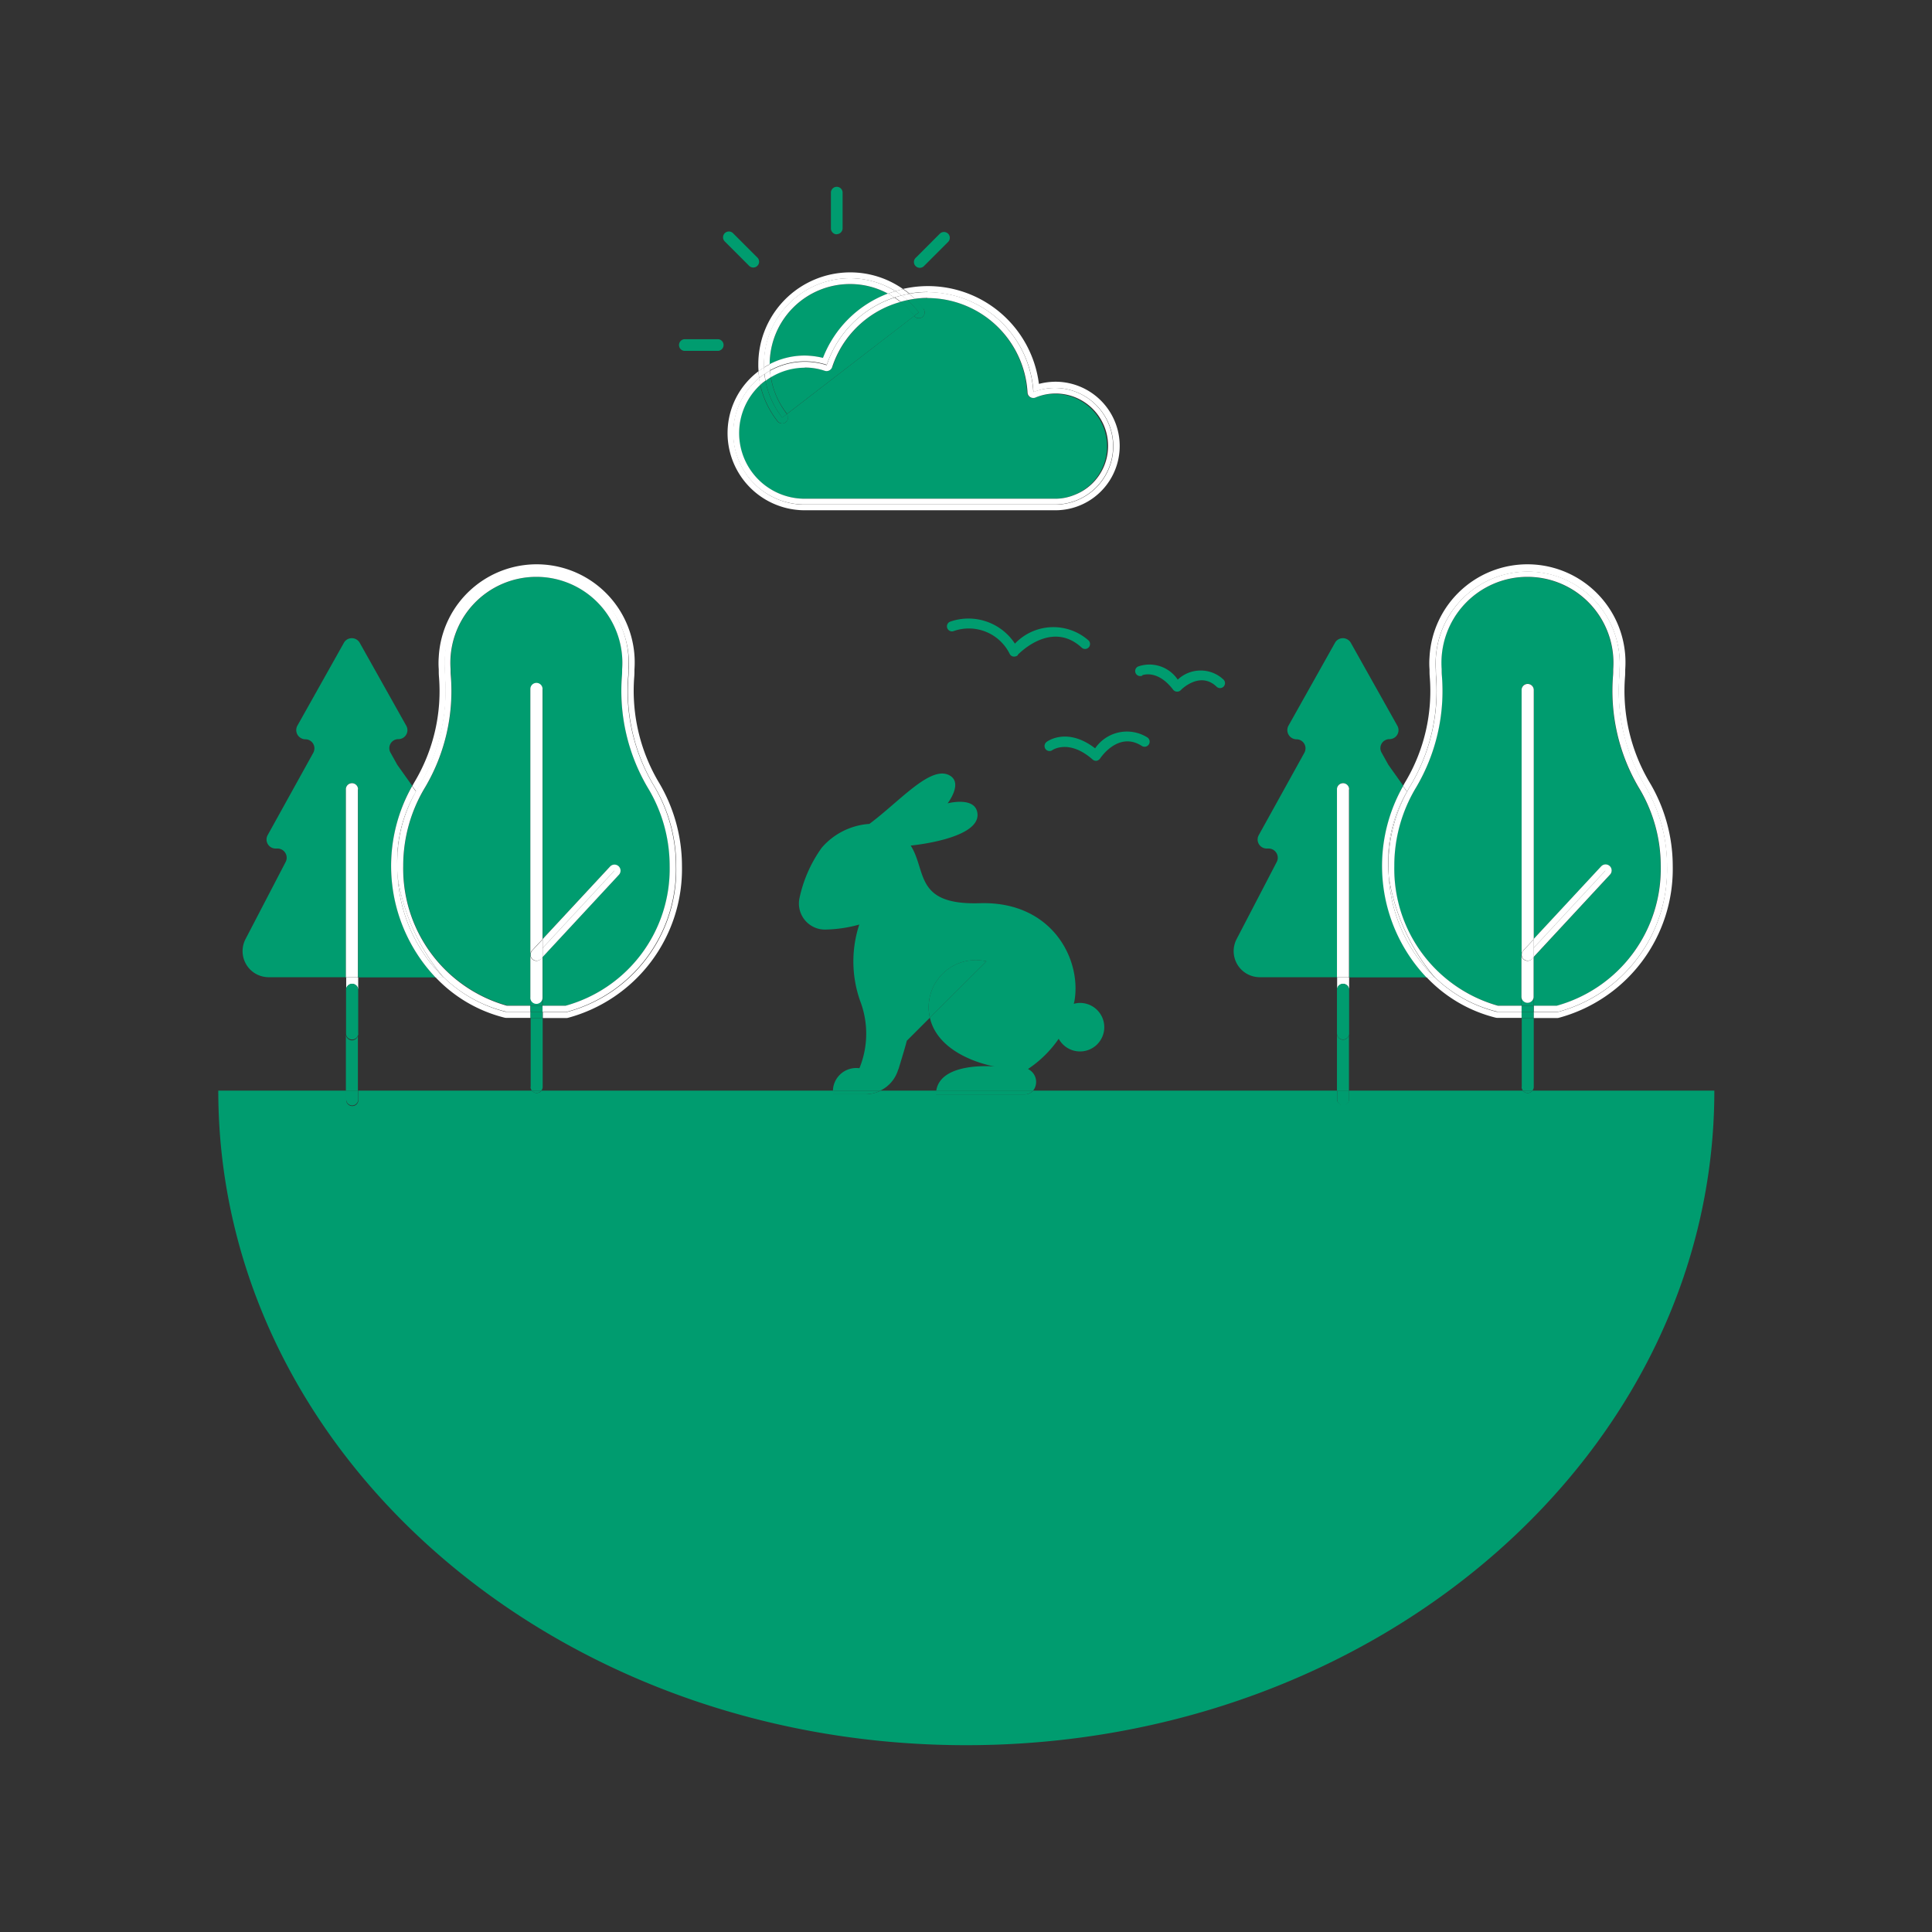 <svg xmlns="http://www.w3.org/2000/svg" xmlns:xlink="http://www.w3.org/1999/xlink" width="124" height="124" viewBox="0 0 124 124">
  <rect x="0" y="0" width="124" height="124" fill="#333333" stroke="none"/>
  <defs>
    <clipPath id="clip-path">
      <rect id="長方形_195" data-name="長方形 195" width="124" height="124" fill="none"/>
    </clipPath>
  </defs>
  <g id="icon04" clip-path="url(#clip-path)">
    <g id="c">
      <g id="d">
        <path id="e" d="M59.68,65.32l3.63-3.62a3.019,3.019,0,0,0-3.63,2.26,3.12,3.12,0,0,0,0,1.36" fill="#009c6f"/>
        <path id="f" d="M57.66,68.64s.43-1.38.54-1.84l1.48-1.48a3.025,3.025,0,0,1,2.27-3.62,3.12,3.12,0,0,1,1.36,0l-3.63,3.62c.02.07.04.14.06.22.74,2.37,4.1,2.91,4.1,2.91s-3.47-.33-3.75,1.56H66.3a.912.912,0,0,0-.15-1.29.991.991,0,0,0-.17-.11,7.272,7.272,0,0,0,1.97-1.94,1.557,1.557,0,1,0,1.36-2.3,1.272,1.272,0,0,0-.39.06c.01-.06.03-.12.04-.18.47-2.67-1.43-6.42-6.07-6.28-4.22.13-3.4-2.07-4.44-3.7,0,0,4.54-.42,4.28-2.1-.16-1.07-1.91-.61-1.91-.61s.97-1.25.18-1.76c-1.21-.78-3.22,1.61-5.2,3.08a4.428,4.428,0,0,0-3.06,1.53,8.615,8.615,0,0,0-1.42,3.2,1.674,1.674,0,0,0,1.25,2.01,1.715,1.715,0,0,0,.45.04,8.579,8.579,0,0,0,2.13-.32,7.6,7.6,0,0,0,.07,4.94,5.857,5.857,0,0,1-.06,4.28,1.5,1.5,0,0,0-1.69,1.29c0,.05-.01.1-.01.15H56.5a2.191,2.191,0,0,0,1.15-1.36" fill="#009c6f"/>
        <path id="g" d="M65.32,42.03c.09-.09,2.18-2.26,4.12-.45a.319.319,0,0,0,.43-.47h0a3.406,3.406,0,0,0-4.73.2,3.566,3.566,0,0,0-4.16-1.41.323.323,0,0,0,.24.6,2.922,2.922,0,0,1,3.59,1.48.312.312,0,0,0,.24.16h.04a.358.358,0,0,0,.24-.09" fill="#009c6f"/>
        <path id="h" d="M73.31,43.34s.96-.41,1.98.92a.323.323,0,0,0,.24.13h.02a.317.317,0,0,0,.23-.09c.05-.06,1.24-1.24,2.3-.23a.318.318,0,0,0,.45-.45,2.139,2.139,0,0,0-2.94,0,2.184,2.184,0,0,0-2.55-.84.322.322,0,1,0,.28.58" fill="#009c6f"/>
        <path id="i" d="M70.3,48.04c-1.79-1.39-3.07-.47-3.13-.42a.331.331,0,0,0-.07.45.319.319,0,0,0,.45.07h0s1.06-.73,2.58.61a.323.323,0,0,0,.21.08h.04a.368.368,0,0,0,.22-.14c.05-.07,1.19-1.78,2.69-.81a.326.326,0,0,0,.35-.55,2.472,2.472,0,0,0-3.36.71" fill="#009c6f"/>
        <path id="j" d="M52.83,22.98A7.166,7.166,0,0,1,57,18.85a5.157,5.157,0,0,0-7.6,4.53,4.919,4.919,0,0,1,2.25-.55,4.578,4.578,0,0,1,1.17.15" fill="#009c6f"/>
        <path id="k" d="M48.67,23.84c.12-.09.24-.17.37-.25v-.2a5.518,5.518,0,0,1,5.51-5.53,5.621,5.621,0,0,1,2.93.83c.16-.05.32-.09.49-.13a5.9,5.9,0,0,0-9.3,4.82,3.618,3.618,0,0,0,.02.46" fill="#fff"/>
        <path id="l" d="M54.56,18.23a5.085,5.085,0,0,1,2.44.62c.15-.06.31-.11.47-.16a5.527,5.527,0,0,0-7.61,1.77,5.417,5.417,0,0,0-.83,2.93v.2a2.706,2.706,0,0,1,.37-.21,5.155,5.155,0,0,1,5.15-5.15" fill="#fff"/>
        <path id="m" d="M53.7,15.03a.38.38,0,0,0,.38-.38V12.38a.375.375,0,0,0-.75-.03v2.31a.38.38,0,0,0,.38.38" fill="#009c6f"/>
        <path id="n" d="M48.09,17.07a.375.375,0,0,0,.53-.53l-1.56-1.56a.375.375,0,1,0-.54.52l.01.01Zm.27-.26L46.8,15.25Z" fill="#009c6f"/>
        <path id="o" d="M43.95,22.52h2.1a.375.375,0,1,0,.03-.75H43.94a.378.378,0,0,0-.36.39.372.372,0,0,0,.36.36" fill="#009c6f"/>
        <path id="p" d="M59.03,17.19a.386.386,0,0,0,.27-.11l1.56-1.56a.375.375,0,0,0-.53-.53l-1.56,1.56a.368.368,0,0,0,0,.53.386.386,0,0,0,.27.11m1.55-1.94-1.56,1.56Z" fill="#009c6f"/>
        <path id="q" d="M59.27,19.82a.378.378,0,1,1-.6.46l-8.17,6.3a.379.379,0,0,1-.07.52.4.4,0,0,1-.23.08h0a.375.375,0,0,1-.3-.14,5.779,5.779,0,0,1-1.11-2.33,4.2,4.2,0,0,0,2.85,7.3H67.69a3.365,3.365,0,1,0-1.25-6.49.38.38,0,0,1-.49-.21.528.528,0,0,1-.03-.12,6.4,6.4,0,0,0-6.73-6.05,4.4,4.4,0,0,0-.51.05,6.639,6.639,0,0,1,.56.63" fill="#009c6f"/>
        <path id="r" d="M53.42,23.55a.387.387,0,0,1-.47.24,4.7,4.7,0,0,0-1.29-.21,4.088,4.088,0,0,0-2.18.62,5.035,5.035,0,0,0,1.04,2.36h0l8.17-6.29h0a5,5,0,0,0-.88-.9,6.42,6.42,0,0,0-4.38,4.18" fill="#009c6f"/>
        <path id="s" d="M58.97,20.05l-.3.23a.39.39,0,0,0,.53.07.379.379,0,0,0,.07-.53h0a5.6,5.6,0,0,0-.56-.63c-.16.02-.31.05-.47.08a5.472,5.472,0,0,1,.73.79" fill="#009c6f"/>
        <path id="t" d="M50.21,27.18h0a.352.352,0,0,0,.23-.09.379.379,0,0,0,.07-.52l-.3.23a5.345,5.345,0,0,1-1.08-2.37c-.11.08-.22.18-.33.27a5.842,5.842,0,0,0,1.11,2.33.384.384,0,0,0,.3.15" fill="#009c6f"/>
        <path id="u" d="M50.51,26.58h0a5.219,5.219,0,0,1-1.04-2.37,4.048,4.048,0,0,0-.34.23,5.574,5.574,0,0,0,1.08,2.37l.29-.23Z" fill="#009c6f"/>
        <path id="v" d="M58.67,20.28h0l.3-.23a5.472,5.472,0,0,0-.73-.79c-.15.03-.3.07-.45.11a5.354,5.354,0,0,1,.88.9" fill="#009c6f"/>
        <path id="w" d="M59.53,18.76a6.807,6.807,0,0,1,6.8,6.41,3.647,3.647,0,0,1,1.38-.27h0a3.745,3.745,0,0,1,0,7.49H51.66a4.595,4.595,0,0,1-2.93-8.13c-.02-.14-.04-.28-.05-.43a4.955,4.955,0,0,0,2.99,8.92H67.73a4.125,4.125,0,0,0,.02-8.25,4.3,4.3,0,0,0-1.07.14,7.181,7.181,0,0,0-8.03-6.22c-.23.03-.45.07-.68.12.14.1.27.19.4.3a6.6,6.6,0,0,1,1.17-.1" fill="#fff"/>
        <path id="x" d="M53.06,23.43a6.859,6.859,0,0,1,4.35-4.34c-.14-.09-.27-.17-.42-.25a7.193,7.193,0,0,0-4.17,4.13,5.14,5.14,0,0,0-1.17-.15,4.889,4.889,0,0,0-2.25.55h0a2.614,2.614,0,0,0,.02.4,4.584,4.584,0,0,1,3.64-.36" fill="#fff"/>
        <path id="y" d="M49.07,24c-.02-.14-.02-.28-.03-.42a3.266,3.266,0,0,0-.36.25c.01.14.03.28.05.43.11-.09.23-.18.35-.26" fill="#fff"/>
        <path id="z" d="M57.87,18.96c.16-.04.32-.07.49-.1-.13-.11-.26-.2-.4-.3-.17.04-.33.08-.49.13a3.6,3.6,0,0,1,.4.28" fill="#fff"/>
        <path id="aa" d="M49.42,23.79c-.01-.13-.02-.27-.02-.4h0a2.706,2.706,0,0,0-.37.21c0,.14.02.28.03.42.11-.08.23-.15.35-.22" fill="#fff"/>
        <path id="ab" d="M57.42,19.09c.15-.05.3-.09.45-.13a3.505,3.505,0,0,0-.4-.27c-.16.05-.32.1-.47.16.14.08.28.16.42.25" fill="#fff"/>
        <path id="ac" d="M59.53,19.13a6.44,6.44,0,0,1,6.42,6.06.366.366,0,0,0,.4.35.266.266,0,0,0,.12-.03,3.367,3.367,0,1,1,2.48,6.26,3.26,3.26,0,0,1-1.24.24H51.66A4.211,4.211,0,0,1,48.8,24.7c-.03-.15-.06-.29-.08-.44a4.585,4.585,0,0,0,2.93,8.12H67.7a3.74,3.74,0,0,0,0-7.48h0a3.84,3.84,0,0,0-1.38.26,6.808,6.808,0,0,0-7.18-6.4c-.27.02-.53.05-.79.09.12.1.24.22.35.33a5.656,5.656,0,0,1,.82-.06" fill="#fff"/>
        <path id="ad" d="M51.65,23.59h0a4.009,4.009,0,0,1,1.29.21.378.378,0,0,0,.47-.24,6.42,6.42,0,0,1,4.38-4.18c-.12-.1-.25-.19-.38-.28a6.815,6.815,0,0,0-4.35,4.34,4.584,4.584,0,0,0-3.64.36c.01.14.03.28.05.42a4.205,4.205,0,0,1,2.18-.62" fill="#fff"/>
        <path id="ae" d="M49.13,24.44c-.03-.14-.05-.29-.07-.43-.12.08-.23.17-.35.26.02.15.05.3.08.44a2.158,2.158,0,0,1,.33-.27" fill="#fff"/>
        <path id="af" d="M58.71,19.19c-.11-.11-.23-.23-.35-.33-.17.03-.33.06-.49.1.13.1.25.2.37.3.15-.03.31-.06.47-.08" fill="#fff"/>
        <path id="ag" d="M49.47,24.21c-.02-.14-.04-.28-.05-.42a4.134,4.134,0,0,0-.35.22c.02.15.04.29.07.43a4.048,4.048,0,0,1,.34-.23" fill="#fff"/>
        <path id="ah" d="M57.8,19.37c.15-.04.3-.08.45-.11a3.468,3.468,0,0,0-.37-.3c-.15.04-.3.08-.45.13.13.09.26.18.38.28" fill="#fff"/>
        <path id="ai" d="M86.2,50.27a.39.39,0,0,1,.39.39V62.73h4.98a10.42,10.42,0,0,1-1.5-12.29l-.96-1.35-.44-.79a.578.578,0,0,1,.23-.79.555.555,0,0,1,.28-.07.58.58,0,0,0,.58-.58.6.6,0,0,0-.08-.29L86.7,41.26a.589.589,0,0,0-.79-.23.566.566,0,0,0-.23.23L82.7,46.57a.589.589,0,0,0,.22.8.6.6,0,0,0,.29.08.58.58,0,0,1,.58.58.644.644,0,0,1-.07.28L80.79,53.6a.578.578,0,0,0,.23.79.555.555,0,0,0,.28.07h.13a.591.591,0,0,1,.52.85l-2.58,4.96a1.674,1.674,0,0,0,.71,2.26,1.718,1.718,0,0,0,.77.19h4.96V50.65a.39.39,0,0,1,.39-.39" fill="#009c6f"/>
        <path id="aj" d="M97.66,61.29V44.25a.391.391,0,0,1,.78,0V60.27l4.32-4.65a.389.389,0,0,1,.58.52l-.02.02-4.89,5.27v3.13H99.9a9.106,9.106,0,0,0,6.68-8.96,9.623,9.623,0,0,0-1.42-5.06,12.148,12.148,0,0,1-1.64-7.19c0-.13.01-.25.01-.39a5.52,5.52,0,1,0-11.01,0c0,.13,0,.26.01.38a12.223,12.223,0,0,1-1.64,7.19,9.588,9.588,0,0,0-1.41,5.06,9.107,9.107,0,0,0,6.65,8.95h0l1.52.01V61.29h0Z" fill="#009c6f"/>
        <path id="ak" d="M96.01,65.32a.775.775,0,0,0,.09.01h1.56v-.38H96.1a8.771,8.771,0,0,1-4.06-2.27l.05.05h-.52a9.116,9.116,0,0,0,4.44,2.59" fill="#fff"/>
        <path id="al" d="M89.1,55.6c0,.24.01.47.03.7q-.03-.345-.03-.69a10.038,10.038,0,0,1,1.47-5.26,11.884,11.884,0,0,0,1.59-6.97c0-.13-.01-.27-.01-.41a5.909,5.909,0,0,1,11.79-.81,5.476,5.476,0,0,1,0,.81c0,.14,0,.27-.01.41a11.826,11.826,0,0,0,1.59,6.97,9.972,9.972,0,0,1,1.47,5.26,9.44,9.44,0,0,1-7.03,9.35H98.43v.38h1.51a.387.387,0,0,0,.09-.01,9.886,9.886,0,0,0,7.33-9.73,10.489,10.489,0,0,0-1.53-5.46,11.523,11.523,0,0,1-1.53-6.74c.01-.14.01-.28.01-.43a6.293,6.293,0,1,0-12.56-.8,5.209,5.209,0,0,0,0,.79c0,.15,0,.29.01.43a11.374,11.374,0,0,1-1.53,6.74c-.06.1-.12.21-.18.32l.25.35a8.783,8.783,0,0,0-1.2,4.8" fill="#fff"/>
        <path id="am" d="M91.57,62.74h.52l-.05-.05a9.824,9.824,0,0,1-2.9-6.38c-.02-.23-.04-.47-.04-.7a8.783,8.783,0,0,1,1.2-4.8l-.25-.35a10.4,10.4,0,0,0,1.51,12.28" fill="#fff"/>
        <path id="an" d="M96.1,64.95h1.56v-.4H96.14a9.131,9.131,0,0,1-6.65-8.97,9.705,9.705,0,0,1,1.41-5.06,12.148,12.148,0,0,0,1.64-7.19c-.01-.12-.01-.25-.01-.38a5.52,5.52,0,1,1,11.01,0c0,.13,0,.26-.01.39a12.223,12.223,0,0,0,1.64,7.19,9.689,9.689,0,0,1,1.42,5.06,9.109,9.109,0,0,1-6.68,8.96H98.44v.4h1.53A9.46,9.46,0,0,0,107,55.6a10.038,10.038,0,0,0-1.47-5.26,11.884,11.884,0,0,1-1.59-6.97c.01-.13.01-.27.01-.41a5.909,5.909,0,0,0-11.79-.81,5.476,5.476,0,0,0,0,.81c0,.13,0,.27.01.41a11.9,11.9,0,0,1-1.59,6.97,9.972,9.972,0,0,0-1.47,5.26q0,.345.03.69a13.076,13.076,0,0,0,2.9,6.38,8.666,8.666,0,0,0,4.06,2.26" fill="#fff"/>
        <path id="ao" d="M92.04,62.69a13.117,13.117,0,0,1-2.9-6.38,9.824,9.824,0,0,0,2.9,6.38" fill="#fff"/>
        <path id="ap" d="M97.66,69.76a.358.358,0,0,0,.09.24h.6a.358.358,0,0,0,.09-.24V65.34h-.77v4.42Z" fill="#009c6f"/>
        <path id="aq" d="M98.44,63.99a.391.391,0,0,1-.78,0v.57h.77v-.57Z" fill="#009c6f"/>
        <path id="ar" d="M97.66,64.96v.38h.77v-.38h-.77" fill="#009c6f"/>
        <path id="as" d="M97.66,64.56v.4h.77v-.4h-.77" fill="#009c6f"/>
        <path id="at" d="M103.03,55.89l-4.6,4.96v.57l4.89-5.27a.389.389,0,1,0-.55-.55l-.02.02-4.32,4.65v.57l4.6-4.96Z" fill="#fff"/>
        <path id="au" d="M86.2,63.15a.39.39,0,0,1,.39.39v-.8h-.77v.8a.39.39,0,0,1,.39-.39" fill="#fff"/>
        <path id="av" d="M86.59,50.66a.391.391,0,0,0-.78-.04V62.73h.77V50.66Z" fill="#fff"/>
        <path id="aw" d="M98.33,61.54a.393.393,0,0,1-.29.13h0a.4.4,0,0,1-.27-.11.373.373,0,0,1-.12-.26V64a.391.391,0,0,0,.78,0V61.43l-.1.11Z" fill="#fff"/>
        <path id="ax" d="M98.44,60.28V44.26a.391.391,0,0,0-.78,0V61.28a.378.378,0,0,1,.1-.27l.67-.72Z" fill="#fff"/>
        <path id="ay" d="M98.05,61.66h0a.4.4,0,0,0,.29-.12l.1-.11v-.57l-.39.42.39-.42v-.57l-.67.72a.378.378,0,0,0-.1.27v.02a.355.355,0,0,0,.12.26.427.427,0,0,0,.27.1" fill="#fff"/>
        <path id="az" d="M86.59,66.34a.391.391,0,0,1-.78.04v3.63h.77V66.34Z" fill="#009c6f"/>
        <path id="ba" d="M86.2,66.72a.39.39,0,0,0,.39-.39v-2.8a.391.391,0,0,0-.78-.04v2.84a.39.39,0,0,0,.39.39" fill="#009c6f"/>
        <path id="bb" d="M22.59,50.27a.39.39,0,0,1,.39.39V62.73h4.98a10.42,10.42,0,0,1-1.5-12.29l-.96-1.35-.44-.79a.578.578,0,0,1,.23-.79.555.555,0,0,1,.28-.07.58.58,0,0,0,.58-.58.6.6,0,0,0-.08-.29l-2.98-5.31a.589.589,0,0,0-.79-.23.566.566,0,0,0-.23.23l-2.98,5.31a.589.589,0,0,0,.22.8.6.6,0,0,0,.29.08.58.58,0,0,1,.58.58.644.644,0,0,1-.07.28L17.18,53.6a.578.578,0,0,0,.23.79.555.555,0,0,0,.28.07h.13a.591.591,0,0,1,.52.85l-2.58,4.96a1.674,1.674,0,0,0,.71,2.26,1.718,1.718,0,0,0,.77.19H22.2V50.65a.39.39,0,0,1,.39-.39" fill="#009c6f"/>
        <path id="bc" d="M34.05,61.29V44.25a.391.391,0,0,1,.78,0V60.27l4.32-4.65a.392.392,0,0,1,.55,0,.388.388,0,0,1,.02.53l-4.89,5.27v3.13h1.48a9.106,9.106,0,0,0,6.68-8.96,9.623,9.623,0,0,0-1.42-5.06,12.148,12.148,0,0,1-1.64-7.19c0-.13.01-.25.01-.39a5.52,5.52,0,1,0-11.01,0c0,.13,0,.26.01.38a12.223,12.223,0,0,1-1.64,7.19,9.588,9.588,0,0,0-1.41,5.06,9.107,9.107,0,0,0,6.65,8.95h0l1.51.01V61.28h0Z" fill="#009c6f"/>
        <path id="bd" d="M25.5,55.6a5.374,5.374,0,0,0,.04.7q-.03-.345-.03-.69a10.038,10.038,0,0,1,1.47-5.26,11.884,11.884,0,0,0,1.59-6.97c0-.13-.01-.27-.01-.41a5.909,5.909,0,0,1,11.79-.81,5.475,5.475,0,0,1,0,.81c0,.14,0,.27-.01.41a11.826,11.826,0,0,0,1.59,6.97,9.972,9.972,0,0,1,1.47,5.26,9.44,9.44,0,0,1-7.03,9.35H34.84v.38h1.51a.387.387,0,0,0,.09-.01,9.886,9.886,0,0,0,7.33-9.73,10.489,10.489,0,0,0-1.53-5.46,11.523,11.523,0,0,1-1.53-6.74c.01-.14.01-.28.01-.43a6.293,6.293,0,1,0-12.56-.8,5.208,5.208,0,0,0,0,.79c0,.15,0,.29.01.43a11.373,11.373,0,0,1-1.53,6.74c-.06.1-.12.21-.18.32l.25.35a8.783,8.783,0,0,0-1.2,4.8" fill="#fff"/>
        <path id="be" d="M32.4,65.32a.775.775,0,0,0,.09.01h1.56v-.38H32.49a8.771,8.771,0,0,1-4.06-2.27l.05.05h-.52a9.116,9.116,0,0,0,4.44,2.59" fill="#fff"/>
        <path id="bf" d="M27.96,62.74h.52l-.05-.05a9.824,9.824,0,0,1-2.9-6.38c-.02-.23-.03-.47-.03-.7a8.783,8.783,0,0,1,1.2-4.8l-.25-.35a10.4,10.4,0,0,0,1.51,12.28" fill="#fff"/>
        <path id="bg" d="M32.49,64.95h1.55v-.4H32.53a9.131,9.131,0,0,1-6.65-8.97,9.705,9.705,0,0,1,1.41-5.06,12.148,12.148,0,0,0,1.64-7.19c-.01-.12-.01-.25-.01-.38a5.52,5.52,0,1,1,11.01,0c0,.13,0,.26-.01.39a12.223,12.223,0,0,0,1.64,7.19,9.689,9.689,0,0,1,1.42,5.06,9.109,9.109,0,0,1-6.68,8.96H34.82v.4h1.53a9.46,9.46,0,0,0,7.03-9.35,10.038,10.038,0,0,0-1.47-5.26,11.884,11.884,0,0,1-1.59-6.97c.01-.13.01-.27.01-.41a5.909,5.909,0,1,0-11.79-.81,5.475,5.475,0,0,0,0,.81c0,.13,0,.27.01.41a11.9,11.9,0,0,1-1.59,6.97,9.972,9.972,0,0,0-1.47,5.26q0,.345.03.69a13.076,13.076,0,0,0,2.9,6.38,8.666,8.666,0,0,0,4.06,2.26" fill="#fff"/>
        <path id="bh" d="M28.43,62.69a13.117,13.117,0,0,1-2.9-6.38,9.824,9.824,0,0,0,2.9,6.38" fill="#fff"/>
        <path id="bi" d="M34.05,69.76a.358.358,0,0,0,.09.24h.6a.358.358,0,0,0,.09-.24V65.34h-.77v4.42Z" fill="#009c6f"/>
        <path id="bj" d="M34.82,63.99a.391.391,0,0,1-.78,0v.57h.77v-.57Z" fill="#009c6f"/>
        <path id="bk" d="M34.05,64.96v.38h.77v-.38h-.77" fill="#009c6f"/>
        <path id="bl" d="M34.05,64.56v.4h.77v-.4h-.77" fill="#009c6f"/>
        <path id="bm" d="M39.43,55.89l-4.6,4.96v.57l4.89-5.27a.389.389,0,0,0-.55-.55l-.02.02-4.32,4.65v.57l4.6-4.96Z" fill="#fff"/>
        <path id="bn" d="M22.6,63.15a.39.39,0,0,1,.39.39v-.8h-.77v.8a.39.39,0,0,1,.39-.39" fill="#fff"/>
        <path id="bo" d="M22.98,50.66a.391.391,0,0,0-.78-.04V62.73h.77V50.66Z" fill="#fff"/>
        <path id="bp" d="M34.82,60.28V44.26a.391.391,0,1,0-.78-.04V61.28a.378.378,0,0,1,.1-.27l.67-.72Z" fill="#fff"/>
        <path id="bq" d="M34.72,61.54a.393.393,0,0,1-.29.13h0a.4.4,0,0,1-.27-.11.373.373,0,0,1-.12-.26V64a.391.391,0,1,0,.78.04V61.43Z" fill="#fff"/>
        <path id="br" d="M34.44,61.66h0a.4.4,0,0,0,.29-.12l.1-.11v-.57l-.39.42.39-.42v-.57l-.67.72a.378.378,0,0,0-.1.27v.02a.355.355,0,0,0,.12.26.427.427,0,0,0,.27.1" fill="#fff"/>
        <path id="bs" d="M22.98,66.34a.391.391,0,1,1-.78.04v3.63h.77V66.34Z" fill="#009c6f"/>
        <path id="bt" d="M22.6,66.72a.39.39,0,0,0,.39-.39v-2.8a.391.391,0,0,0-.78-.04v2.84a.39.39,0,0,0,.39.39" fill="#009c6f"/>
        <path id="bu" d="M98.35,70a.369.369,0,0,1-.52.08.3.3,0,0,1-.08-.08H86.59v.56a.391.391,0,0,1-.78,0V70H66.3a.687.687,0,0,1-.51.24H60.07A.986.986,0,0,1,60.1,70H56.52a2.2,2.2,0,0,1-.97.23H53.48a1.7,1.7,0,0,1,.01-.23H34.75a.369.369,0,0,1-.52.08.3.3,0,0,1-.08-.08H23v.56a.391.391,0,1,1-.78.04V70H14.01c0,23.21,21.48,42.01,48,42.01S110.03,93.2,110.03,70H98.37Z" fill="#009c6f"/>
        <path id="bv" d="M55.54,70.23a2.164,2.164,0,0,0,.97-.23H53.47a1.764,1.764,0,0,0,0,.23Z" fill="#009c6f"/>
        <path id="bw" d="M60.06,70.24h5.72a.655.655,0,0,0,.51-.24H60.08a1.967,1.967,0,0,0-.03.24" fill="#009c6f"/>
        <path id="bx" d="M98.05,70.15a.384.384,0,0,0,.3-.15h-.6a.384.384,0,0,0,.3.15" fill="#009c6f"/>
        <path id="by" d="M86.2,70.95a.39.39,0,0,0,.39-.39V70h-.77v.56a.39.39,0,0,0,.39.39" fill="#009c6f"/>
        <path id="bz" d="M34.44,70.15a.384.384,0,0,0,.3-.15h-.6a.384.384,0,0,0,.3.15" fill="#009c6f"/>
        <path id="ca" d="M22.6,70.95a.39.39,0,0,0,.39-.39V70h-.77v.56a.39.39,0,0,0,.39.39" fill="#009c6f"/>
      </g>
    </g>
  </g>
</svg>
